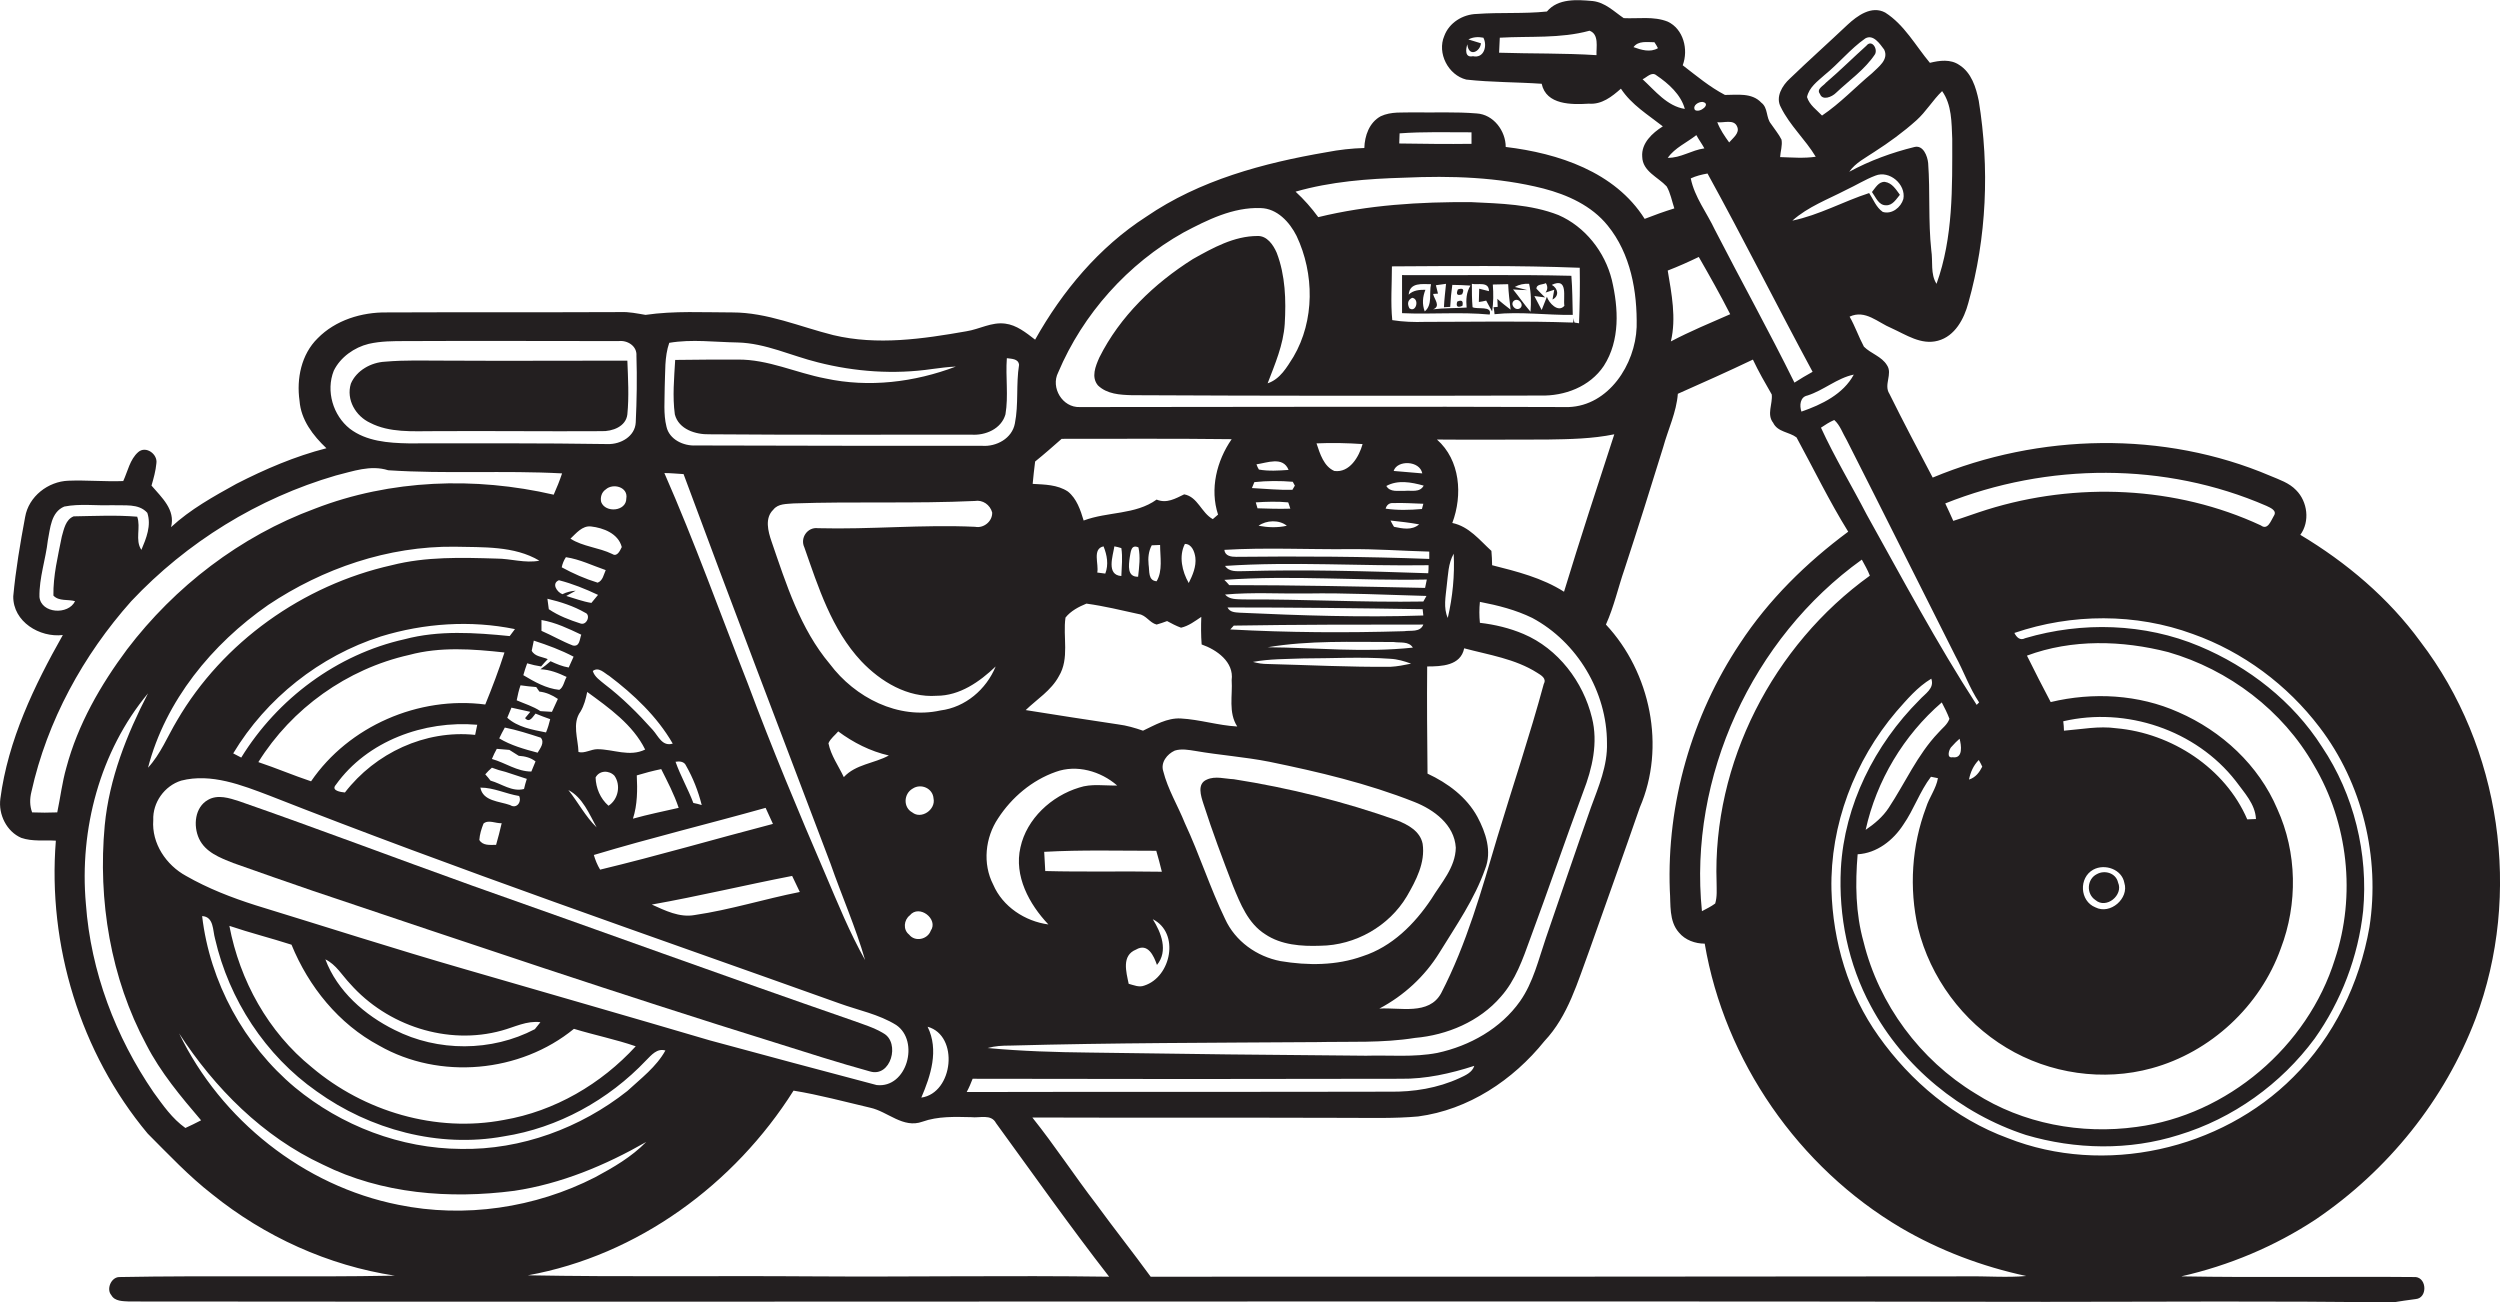 <?xml version="1.0" encoding="utf-8"?>
<!-- Generator: Adobe Illustrator 19.2.0, SVG Export Plug-In . SVG Version: 6.00 Build 0)  -->
<svg version="1.1" id="Layer_1" xmlns="http://www.w3.org/2000/svg" xmlns:xlink="http://www.w3.org/1999/xlink" x="0px" y="0px"
	 viewBox="0 0 716.1 373" enable-background="new 0 0 716.1 373" xml:space="preserve">
<g>
	<path fill="#231F20" d="M709.1,291.8c13.4-35.6,7.3-77.8-15.8-108c-9.1-12.5-21.2-22.7-34.4-30.6c2.8-3.8,2.1-9.5-1.2-12.8
		c-2-2.1-4.8-3-7.4-4.1c-30.5-13-66.2-12.2-96.7,0.5c-4.2-8-8.4-15.9-12.4-24c-1.7-2.6,1-5.7-0.7-8.2c-1.5-2.5-4.6-3.3-6.6-5.3
		c-1.5-2.8-2.5-5.8-4.1-8.6c4.5-2.1,8.1,1.7,12,3.3c4.2,1.9,8.5,4.9,13.3,3.6c4.9-1.3,7.5-6.3,8.7-10.8c5.3-18.8,6.1-38.7,3-57.9
		c-0.8-3.9-2.1-8.1-5.6-10.3c-2.5-1.7-5.6-1.3-8.4-0.6c-4.1-4.9-7.3-10.9-12.8-14.4c-3.9-2.1-8,0.9-10.8,3.5
		c-5.5,5.2-11.1,10.2-16.5,15.4c-2.2,2-4.2,5.3-2.6,8.2c2.6,5.3,7,9.2,10,14.2c-3.4,0.5-6.8,0.2-10.2,0.1c0.1-1.7,0.7-3.3,0.4-5
		c-0.8-1.6-2-3-3-4.5c-1.5-1.8-0.8-4.6-2.8-6.1c-2.7-2.9-6.9-2.2-10.4-2.2c-4.4-2.3-8.2-5.5-12.1-8.5c1.7-4.5,0.2-10.4-4.3-12.5
		c-4-1.6-8.4-0.8-12.6-1c-2.8-1.9-5.3-4.5-8.9-4.9c-4.5-0.4-9.9-0.8-13.1,3c-6.7,0.7-13.4,0.2-20.1,0.7c-4,0.1-7.9,2.5-9.3,6.3
		c-2.1,4.9,1.1,11.2,6.3,12.5c7.2,0.8,14.4,0.7,21.6,1.2c1.3,6.1,8.6,6,13.5,5.7c3.7,0.3,6.6-2,9.2-4.3c3,4.6,7.8,7.5,12,10.8
		c-3,1.9-6.2,4.8-5.9,8.7c0.1,4.2,4.5,5.8,7,8.5c1.1,1.9,1.5,4.2,2.2,6.3c-2.9,0.9-5.7,1.9-8.5,3c-8.5-13.5-24.8-18.8-39.8-20.6
		c0-4.6-3.5-9.3-8.3-9.6c-6-0.5-12-0.2-18-0.3c-3.2,0.1-6.5-0.3-9.5,1.1c-3.3,1.8-4.6,5.6-4.7,9.1c-3.6,0.1-7.2,0.5-10.8,1.2
		c-18.1,3.1-36.4,8-51.7,18.5c-13.5,8.7-24,21.3-31.8,35.2c-2.6-2-5.3-4.2-8.6-4.6c-3.9-0.5-7.3,1.6-11.1,2.2
		c-12.5,2.2-25.5,4.1-38.1,1.1c-9.6-2.4-18.9-6.5-28.9-6.5c-8.3,0-16.6-0.5-24.9,0.7c-2.4-0.4-4.7-0.9-7.1-0.8
		c-22.3,0.1-44.7,0-67,0.1c-7.2-0.1-14.7,2.2-19.8,7.4c-4.7,4.6-6.1,11.6-5.2,17.9c0.4,5.5,3.9,10,7.7,13.6c-9,2.3-17.6,6-25.8,10.2
		c-6.5,3.6-13.2,7.3-18.7,12.4c1.3-5-2.7-8.5-5.6-11.9c0.6-2.1,1.2-4.2,1.4-6.4c0.4-2.6-3-5.1-5.2-3.2c-2.4,2.1-3,5.5-4.3,8.3
		c-5.2,0.2-10.5-0.3-15.7-0.1c-5.8,0.2-11.4,4.5-12.4,10.4c-1.4,7.5-2.7,15.1-3.4,22.7c-0.1,7.3,7.6,11.9,14.2,11.1
		C9.8,196.4,2.3,212,0.1,228.8c-0.6,4.5,1.8,9.4,6,11.2c3.2,1.1,6.6,0.6,9.9,0.8c-2.4,29.9,7,60.8,26.3,83.9
		c6,6,11.8,12.2,18.5,17.4c15,12.1,33.2,20.4,52.3,23.3c-26.3,0.5-52.7-0.1-79,0.4c-2.3,0.1-3.7,3.5-2.2,5.2c1,1.8,3.4,1.7,5.1,1.8
		c183,0.2,366.1-0.2,549.1,0.1c33,0,66.1-0.3,99.1,0.2c2.3-0.4,4.6-0.7,6.8-1c3.3-0.3,3.2-5.9,0-6.3c-22.4-0.2-44.8,0.2-67.2-0.2
		c13.7-3.1,26.8-8.6,38.5-16.3C684.1,335.2,700.3,315,709.1,291.8z M421.9,16.1c-2.3,0.5-2.1-1.9-1.6-3.4c0.4,3.8,3.7,2.1,3.9-0.3
		c-0.9-0.3-2.7-0.8-3.6-1.1c1.3-0.7,2.8-0.8,4.3-0.5C426.1,13.1,425.1,16.8,421.9,16.1z M457.3,15.8c-9.3-0.6-18.6-0.4-27.9-0.7
		c0.1-1.4,0.1-2.9,0.2-4.3c8.6-0.5,17.3,0.3,25.7-2C458.1,9.8,457.2,13.5,457.3,15.8z M649.2,144.9c1,0.5,3.2,1.3,2.1,2.9
		c-0.8,1.3-1.7,4.2-3.7,2.7c-24.3-11.3-52.9-12.5-78.5-4.5c-3.2,1-6.4,2.2-9.6,3.2c-0.8-1.7-1.5-3.4-2.3-5
		C586.5,132.5,620.2,132.3,649.2,144.9z M606.2,208.6c-5-0.7-10,0.3-15,0.7c0-0.7-0.1-2-0.2-2.7c18-4.2,38,2.5,49.4,17.1
		c2.4,3.3,5.6,6.6,5.8,10.9c-0.6,0-1.9,0.1-2.5,0.1C637.4,220,622,210,606.2,208.6z M600.2,259.9c-4.5-1.8-4.8-8.5-0.6-10.8
		c3.3-1.8,8.2-0.1,8.9,3.8C609.9,257.3,604.5,262.1,600.2,259.9z M616.3,306c16.9-4.6,31.1-17.8,37-34.3c4.9-12.8,4.7-27.5-1-40
		c-5.3-12.5-15.9-22.3-28.3-27.7c-11.4-5.1-24.5-5.8-36.6-2.9c-2.3-4.4-4.6-8.8-6.8-13.3c12.9-4.8,27.3-4.4,40.5-1
		c17.3,5,32.8,16.7,41.7,32.4c9.8,16.5,12.1,37.3,6,55.6c-7.8,25-30.8,44.6-56.8,48c-15.8,2.2-32.6-0.9-46.2-9.6
		c-15.8-9.6-27.6-25.5-32-43.4c-2.3-8.2-2.4-16.7-1.7-25.1c5.5-0.3,10.2-4,13.1-8.5c3-4.3,4.7-9.5,7.9-13.7c0.5,0.1,1.5,0.3,2,0.4
		c-0.5,3-2.5,5.5-3.4,8.4c-4.1,10.9-4.9,23.1-2.3,34.5c3.5,14.2,12.8,26.8,25.3,34.3C587.1,307.6,602.5,309.8,616.3,306z
		 M555.2,209.9c-6,6.3-9.5,14.4-14.2,21.5c-1.7,2.6-4.1,4.6-6.6,6.3c3.1-14.1,10.9-27.1,21.8-36.5c0.8,1.5,1.6,3.1,2.2,4.7
		C557.8,207.6,556.3,208.6,555.2,209.9z M559.1,213.8c0.7-0.8,1.4-1.5,2.2-2.2c0.5,1.8,1.1,5.8-2,5.3
		C557.4,217.3,558.3,214.4,559.1,213.8z M564,223.3c0.4-2.1,1.3-4.1,2.8-5.6c0.3,0.5,0.8,1.4,1,1.9C567,221.2,565.9,222.7,564,223.3
		z M560.1,187.9c2.4,4.4,4,9.1,6.8,13.3c-0.2,0.2-0.5,0.5-0.7,0.7c-11.4-17.6-21.3-36.2-31.5-54.5c-4.3-8.3-9.2-16.4-13.1-24.9
		c1.2-0.8,2.4-1.6,3.8-2.2c1.7,1.5,2.4,3.8,3.6,5.8C539.4,146.6,549.7,167.3,560.1,187.9z M491.7,252.8c0,2,0.2,4-0.4,6
		c-1.2,0.9-2.5,1.5-3.8,2.2c-3.9-38.4,14.4-78.2,45.8-100.7c0.8,1.5,1.7,3,2.3,4.6C507.9,184.8,490.5,218.6,491.7,252.8z M531,107.3
		c-3,5.6-9.2,8.6-15,10.6c-0.6-1.7-0.4-4.2,1.7-4.6C522.4,111.8,526.2,108.3,531,107.3z M548.9,34.5c2.8-2.5,4.7-5.8,7.4-8.4
		c2.8,3.9,2.7,9,2.9,13.7c0,13.9,0.3,28.2-4.5,41.5c-1.8-2.8-1-6.4-1.5-9.6c-0.9-8.3-0.3-16.7-0.9-25c-0.2-2-1.4-5.2-3.9-4.6
		c-6.5,1.6-12.8,3.9-18.7,7.1c1.8-2.6,4.7-4,7.2-5.7C541.1,40.8,545.1,37.9,548.9,34.5z M517.6,27.8c0.6-2.8,3-4.5,5-6.3
		c4.1-3.3,7.4-7.5,11.7-10.5c2.3-1.3,4.2,1.6,5.4,3.2c1.4,2.9-1.7,5-3.5,6.8c-4.8,4-9.1,8.6-14.3,12.1
		C520.4,31.5,518.3,30.1,517.6,27.8z M528.8,54.4c2.8-1.3,5.5-3,8.4-4.1c4-1.6,8.8,2.5,8,6.7c-0.7,2.4-3.3,4.5-5.9,3.7
		c-1.9-1.3-2.7-3.6-3.9-5.4c-7.4,2.4-14.3,6.3-22,7.9C517.9,59.2,523.6,57.1,528.8,54.4z M497.6,36.3c0.8,1.8-1.2,3.2-2.3,4.5
		c-1.3-1.8-2.6-3.7-3.4-5.8C493.7,35.3,496.7,34,497.6,36.3z M519.2,106.5c-1.8,1-3.5,2-5.2,3.1c-7.3-14.8-15.3-29.2-22.8-43.8
		c-2.3-4.9-5.8-9.3-6.9-14.7c1.5-0.7,3.1-1.1,4.8-1.4C499.4,68.4,509,87.6,519.2,106.5z M487.7,29.2c2.6,0.5-0.8,3.3-2.2,2.3
		C484.7,30.2,486.6,29.1,487.7,29.2z M473.9,12.1c0.3,0.4,0.8,1.3,1,1.7c-2.2,1.3-4.8,0.5-7-0.3C469.3,11.6,471.8,12.1,473.9,12.1z
		 M470.5,22.7c1.2-0.5,2.6-2.3,4-1.1c3.4,2.3,7,5.5,8.1,9.6C477.5,30.4,474.1,26,470.5,22.7z M477.7,45.2c2.1-2.9,5.4-4.3,8.2-6.5
		c0.7,1.3,1.6,2.5,2.3,3.8C484.5,43,481.4,45.3,477.7,45.2z M486.6,73.6c3.1,5.4,6.2,10.9,9,16.4c-5.7,2.5-11.5,4.9-17,7.8
		c1.6-6.7,0.2-13.7-0.9-20.3C480.8,76.3,483.7,75,486.6,73.6z M400.9,38.2c6.8-0.5,13.7-0.3,20.6-0.3c0,0.8,0,2.4,0,3.3
		c-6.9,0.1-13.8,0-20.7-0.1C400.8,40.1,400.9,39.1,400.9,38.2z M303.1,106.7c7.1-16.8,20-31.2,35.9-40.1c6.8-3.6,14.2-7.3,22.1-7
		c4.7,0.1,8.3,4,10.3,8c5.1,10.8,5.2,24.2-0.9,34.6c-1.9,3-3.8,6.4-7.4,7.6c2.1-5.5,4.5-11,4.9-17c0.4-6.8,0.2-13.9-2.3-20.4
		c-1-2.3-2.8-4.9-5.5-4.8c-6.7,0-12.8,3.4-18.5,6.6c-11.1,7-20.9,16.4-26.8,28.2c-1.1,2.5-2.4,5.6-0.4,8c2.6,2.5,6.3,2.7,9.7,2.8
		c39,0.2,78,0.2,117,0.1c6.9,0.2,14.2-2.5,18.2-8.5c4.7-7.3,4.2-16.5,2.3-24.6c-2-8.1-7.7-15.3-15.3-18.6c-7.9-3.1-16.6-3.3-25-3.7
		c-14.7-0.1-29.5,0.8-43.8,4.3c-1.9-2.6-4.1-5.1-6.5-7.3c10.1-2.9,20.6-3.7,31.1-4c13.4-0.6,26.9-0.2,39.9,3.1
		c6.9,1.8,13.8,4.9,18.4,10.6c6.6,8.1,8.5,18.9,8.3,29.1c-0.4,10.7-8,22.5-19.5,22.9c-46.7-0.2-93.4,0-140,0
		C304.3,116.8,300.9,111,303.1,106.7z M398.7,76.3c17.9-0.1,35.9-0.3,53.8,0.4c0.1,5.3,0,10.6-0.2,15.9l-1.3-0.2
		c-0.1-0.3-0.3-1-0.3-1.3c0,0.3,0,1-0.1,1.3c-14.1-0.5-28.2-0.2-42.4-0.2c-3.1,0.1-6.3,0-9.4-0.5C398.3,86.7,398.7,81.5,398.7,76.3z
		 M108.6,299.5c17.3,9.9,40.4,7.8,55.8-4.8c5.9,1.8,11.9,3,17.7,5c-9.9,10.8-23.2,18.6-37.8,21.1c-19.4,3.7-40-2.4-55-15.1
		c-12.5-10.1-20.6-24.8-23.6-40.5c5.9,2,11.9,3.5,17.8,5.4C88.4,282.6,97,293.3,108.6,299.5z M93.2,274.8c3.1,1.5,4.8,4.6,7.1,7
		c10.6,12,27.9,17.7,43.4,13.4c3.7-1,7.2-2.9,11.1-2.4c-0.4,0.5-1.2,1.5-1.6,2c-12.4,6.5-27.8,6.5-40.2,0.2
		C104.5,290.8,96.6,283.9,93.2,274.8z M90.7,312.6c15.3,11,35,16.3,53.6,12.9c15.5-2.4,30-10.4,40.8-21.8c1.5-1.5,3.1-3.5,5.5-2.8
		c-2.6,4.7-7,8-10.9,11.6c-13.4,10.6-30.4,16.9-47.6,16.6c-17.3-0.1-34.3-6.6-47.6-17.6c-14.6-12.2-24.4-30.2-26.6-49.1
		c3.4,0.2,3,4.1,3.7,6.5C65.6,286.3,76,302.3,90.7,312.6z M133.1,277.6c-20.1-5.8-40-12.2-59.9-18.3c-6.9-2.2-13.6-4.8-19.9-8.4
		c-5.7-3.1-9.9-9.3-9.4-16c-0.2-5,3.2-9.8,8-11.3c8.6-2.2,17.4,1.3,25.3,4.3c53.9,21.2,108.7,40,163.2,59.5c5.5,2,11.3,3.1,16.3,6.2
		c6.8,4.6,3.1,18.2-5.6,17.2c-16-4.2-31.9-8.5-47.8-12.8C179.9,291.1,156.5,284.4,133.1,277.6z M178.1,156.7c-0.5,1-1.3,2.9-2.7,2
		c-3.9-1.9-8.4-2.1-12-4.4c1.6-1.5,3.4-3.8,5.9-3.5C172.8,151.2,177.1,152.8,178.1,156.7z M173.5,140.2c2.1-1.9,6.5-0.7,5.9,2.6
		c0,3.7-6,4.2-7.2,1C171.9,142.5,172.3,141,173.5,140.2z M173.5,163.3c-0.6,1.3-0.8,3-2.3,3.6c-3.6-1.1-7-2.6-10.3-4.4
		c0.2-1,0.6-2,1.2-2.9C166.1,160.2,169.7,162,173.5,163.3z M171.3,170.4c-0.6,0.8-1.3,1.5-1.9,2.3c-2.5-0.4-4.8-1.3-7.2-2
		c0.9-0.5,1.8-1,2.7-1.5c-1.3,0.1-2.6,0.4-3.8,1c-1.6-0.6-3.2-3.1-1-4C164,167.2,167.7,168.7,171.3,170.4z M171.9,249.1
		c-0.8-1.3-1.4-2.8-1.8-4.2c16.3-4.9,32.8-8.9,49.2-13.5c0.7,1.5,1.4,3.1,2.1,4.6C204.9,240.3,188.5,245.1,171.9,249.1z
		 M226.9,250.9c0.7,1.5,1.5,3.1,2.2,4.6c-10.1,2-19.9,5.1-30.1,6.6c-4.4,0.8-8.5-1.3-12.3-3C200.2,256.7,213.5,253.5,226.9,250.9z
		 M170.9,237c-3.2-3.1-5.3-7.2-8.1-10.7C166.9,228.4,168.8,233.2,170.9,237z M170.6,222.7c1.1-2.1,3.9-2.1,5.4-0.5
		c1.9,2.7,1.1,6.8-1.7,8.6C171.9,228.7,170.7,225.7,170.6,222.7z M198.6,230c-1.5-4-3.7-7.8-5.1-11.8c1.1-0.2,2.5-0.1,3,1.1
		c2,3.5,3.5,7.3,4.5,11.3C200.4,230.4,199.2,230.1,198.6,230z M194.4,231.4c-4.4,1-8.8,1.9-13.1,3.1c1.3-4,1.3-8.3,1.1-12.4
		c2.3-0.7,4.6-1.3,7-1.8C191.2,223.9,193.1,227.5,194.4,231.4z M171.1,214.6c-1.8,0-3.7,1.3-5.4,0.8c-0.1-3.8-1.9-8.2,0.6-11.6
		c1-1.7,1.5-3.6,1.9-5.6c6.3,4.6,13.1,9.4,16.6,16.5C180.3,216.9,175.7,214.6,171.1,214.6z M167.6,175.5c1.7,0.6,0.5,3.7-1.3,3.1
		c-3.1-1-6.3-2.2-9.1-4.1c-0.1-0.8-0.3-2.2-0.4-3C160.6,172.4,164.3,173.6,167.6,175.5z M166.5,181.8c-0.5,1.3-0.4,3.5-2.4,3.1
		c-3.1-1.2-6-2.9-9-4.2c0-0.8,0-2.3,0-3.1C159.2,178.3,162.9,180.1,166.5,181.8z M164.3,188.1c-0.5,1-0.9,2.1-1.4,3.1
		c-1.8-0.3-3.5-1-5.2-1.8c-0.9,0.8-1.9,1.6-2.9,2.3c2.7,0.1,5.2,1.1,7.5,2.2c-0.7,1.2-0.9,3-2.1,3.7c-3.8-0.4-7.1-2.3-10.3-4.2
		c0.3-1.1,0.7-2.3,1.1-3.4c1.3,0.4,2.7,0.7,4,0.9c0.6-0.7,1.2-1.4,1.9-2.1c-1.6-0.7-3.7-0.7-4.6-2.4c0.2-1,0.4-2,0.6-2.9
		C156.9,184.8,160.7,186.2,164.3,188.1z M89.1,223.8c-5.1-1.7-10-3.8-15.1-5.5c9.6-15.4,25.4-26.7,43.2-30.7
		c8.9-2.4,18.2-1.7,27.3-0.7c-1.6,5-3.5,10-5.5,14.9C119.9,199.3,99.9,208,89.1,223.8z M136.7,207.6c-0.2,0.7-0.4,2.2-0.6,2.9
		c-14.3-1.5-28.6,5.2-37.3,16.5c-1.1-0.1-4.1-0.5-2.6-2.2C105.2,212.2,121.5,206.3,136.7,207.6z M69.1,217c-0.6-0.3-1.7-0.9-2.3-1.2
		c9.5-15.8,24.8-27.9,42.3-33.5c12.4-3.8,25.7-4.7,38.4-2.1c-0.4,0.5-1.1,1.5-1.5,2c-10-1-20.3-1.7-30.1,0.9
		C96.6,187.4,79.5,200.1,69.1,217z M137.6,225.6c3.9,0,7.3,1.8,11.1,2.4c0.8,1.7-0.7,3.8-2.6,2.6C143,229.5,138.3,229.5,137.6,225.6
		z M143.7,235.8c-0.5,2.1-1,4.2-1.6,6.2c-1.7,0-3.8,0.3-4.8-1.4c0.1-1.6,0.6-3.2,1.2-4.7C139.9,234.7,142,235.9,143.7,235.8z
		 M140.5,223.6c-0.4-0.5-1.1-1.4-1.5-1.8c0.6-0.7,1.2-1.3,1.9-1.9c1.3,0.5,2.6,0.9,3.9,1.2c2,0.7,4.1,1.3,6.1,2
		c-0.3,1-0.6,1.9-0.8,2.9C146.7,226.9,143.7,224.5,140.5,223.6z M140.9,217.4c0.4-1,0.9-2,1.4-2.9c1.2,0.1,2.4,0.2,3.6,0.3
		c0.9,0.6,1.8,1.1,2.7,1.7c1.7,0.1,3.4,0.5,4.8,1.6c-0.4,1-0.8,1.9-1.2,2.9C148.1,221,144.8,218.5,140.9,217.4z M143,211.5
		c0.5-1,1-2.1,1.6-3.1c3.5,0.7,6.9,1.8,10.3,2.9c1.2,1.4-0.2,3.1-0.9,4.3C150.2,214.6,146.3,213.5,143,211.5z M145.3,205.6
		c0.4-1,0.8-2,1.2-2.9c1.8,0.4,3.6,0.8,5.4,1.2c-0.5,0.6-1,1.2-1.5,1.8c1.3,1.5,2.2-0.4,3-1.3c1.4,0.6,2.8,1.1,4.2,1.6
		c-0.3,1.3-0.7,2.6-1.2,3.8C152.4,209,148.3,208.3,145.3,205.6z M154.8,203.7c-2.1-1.4-4.5-2.1-6.8-3.1c0.3-1.5,0.6-2.9,1.1-4.3
		c1.5,0.2,3,0.4,4.5,0.5c0.2,0.3,0.7,1,0.9,1.3c1.9,0.2,3.7,1,5.3,2.1c-0.6,1.2-1.1,2.5-1.7,3.7C157,203.8,155.9,203.8,154.8,203.7z
		 M142.2,160c-10-0.3-20.2-0.6-30,1.9c-25.4,5.7-48.4,22-61.5,44.5c-2.7,4.5-4.7,9.6-8.3,13.5c5-19.2,18.3-35.4,34.4-46.6
		c15.7-10.5,34.4-16.9,53.4-16.7c8.1,0.2,17.1-0.3,24.3,4C150.4,161.4,146.3,160,142.2,160z M260.6,262.2c2.7-3.3,8.3,1.1,6,4.4
		c-0.9,2.5-4.5,3.3-6.2,1.1C258.6,266.3,258.9,263.5,260.6,262.2z M261.4,225.9c2.4-1.6,5.8-0.1,6,2.8c0.7,3.2-3.5,6.1-6.1,4
		C258.7,231.3,258.8,227.4,261.4,225.9z M265.7,294.1c9.1,2.5,7.4,19-1.8,20.3C266.6,308.1,269,300.8,265.7,294.1z M269.4,203.5
		c-12.1,2.7-24.5-3.7-31.7-13.3c-8.5-10.1-12.5-22.9-16.7-35.1c-1-2.9-2-6.7,0.5-9.1c1.4-1.8,3.8-1.6,5.8-1.8
		c17.3-0.6,34.6,0.1,51.9-0.7c2.3-0.4,4.4,1.1,5,3.3c0.1,2.5-2.4,4.6-4.9,4.1c-15-0.7-30,0.8-45,0.4c-3-0.4-5.2,2.8-3.9,5.5
		c4,11.4,7.8,23.5,16.3,32.6c5.6,5.9,13.3,10.5,21.6,9.9c6.6,0,12.3-4,16.9-8.4C282.5,197.5,276.5,202.6,269.4,203.5z M254.6,216.4
		c-4.2,2.3-9.5,2.5-12.9,6.2c-1.5-3.2-3.7-6.2-4.4-9.7c0.6-1.4,1.9-2.3,2.8-3.4C244.4,212.7,249.3,215.2,254.6,216.4z M370.3,138
		l0.6,1.1l-0.7,1.2c-3.9,0.1-7.8-0.3-11.6-0.5c0.2-0.4,0.5-1.3,0.7-1.7C363,137.7,366.7,137.7,370.3,138z M359.9,133
		c3-0.4,7.6-2.4,9.2,1.6c-2.8,0.2-5.7,0.4-8.5-0.1C360.4,134.2,360,133.4,359.9,133z M360.2,145.6c-0.1-0.4-0.4-1.3-0.5-1.7
		c3.1-0.2,6.2-0.3,9.3,0c0.1,0.4,0.5,1.3,0.6,1.8C366.4,145.8,363.3,145.7,360.2,145.6z M368.6,150.6c-2.7,0.6-5.4,0.5-8.1,0
		C362.7,149,366.4,148.8,368.6,150.6z M386.2,157.3c7.7-0.1,15.5,0.5,23.2,0.7c0,0.5,0,1.6,0,2.1c-18.4-0.7-36.9-0.8-55.3-0.6
		c-1.4,0-3.2-0.2-3.4-2C362.5,156.8,374.4,157.4,386.2,157.3z M377.1,127c4.4-0.2,8.8-0.1,13.2,0.2c-1,3.6-3.7,8.3-8.1,7.7
		C379.2,133.6,378.1,130,377.1,127z M407.8,139.1c-1.1,2.1-3.6,1.3-5.4,1.5c-1.9-0.1-4.2,0.5-5.3-1.4
		C400.4,137.4,404.2,138.1,407.8,139.1z M399.2,134.9c1-3.2,7.5-3,8.2,0.7C404.7,135.4,401.9,135.1,399.2,134.9z M399.1,144.1
		c2.8-0.1,5.7,0.1,8.6,0.2c-0.1,0.4-0.3,1.1-0.4,1.5c-3.5,0.3-7,0.4-10.4-0.1C397.2,144.6,398,144,399.1,144.1z M406.5,150.2
		c-2.1,1.8-4.8,1.2-7.2,0.7c-0.3-0.5-0.8-1.3-1-1.8C401,149.4,403.8,149.7,406.5,150.2z M419.4,185.7c7.1,1.9,14.6,3,20.9,7
		c1.1,0.7,2.8,1.6,1.9,3.2c-4,14.8-8.9,29.3-13.3,43.9c-4.5,15.2-8.8,30.6-16.1,44.7c-3.5,6.4-11.8,4-17.7,4.4c7-3.7,13-9.2,17.2-16
		c4.8-7.8,10.1-15.4,13.1-24c2-5,0.2-10.4-2.2-14.9c-3.1-5.7-8.5-9.7-14.3-12.4c-0.1-10.3-0.2-20.5-0.1-30.7
		C412.9,190.9,418.4,190.7,419.4,185.7z M414.4,167.8c0.4-3.1,0.4-6.4,2-9.2c0.3,6.2-0.3,12.4-1.7,18.4
		C413.4,174.1,414.1,170.9,414.4,167.8z M356.2,163.6c-1.9,0-4.1,0.3-5.3-1.5c19.4-1.3,38.9,0.1,58.3-0.2c0,0.6,0,1.7-0.1,2.3
		C391.5,163.6,373.8,163.1,356.2,163.6z M408.7,166c-0.1,0.6-0.4,1.8-0.5,2.4c-18.7-0.4-37.4-0.8-56.1-0.8c-0.3-0.4-1-1.1-1.4-1.5
		C370.1,164.7,389.4,166.4,408.7,166z M374.2,170c11.5-0.2,22.9,0.4,34.4,0.7c-0.2,0.4-0.7,1.2-0.9,1.6c-17.2,0.3-34.4-0.7-51.6-0.6
		c-1.8-0.1-3.9,0.1-5.2-1.4C358.7,169.6,366.5,170.1,374.2,170z M407.5,174.5c0,0.4,0.2,1.4,0.2,1.8c-17.5,0.6-35.1,0-52.6-0.8
		c-1.3-0.1-2.8-0.1-3.5-1.5C370.3,174,388.9,174.2,407.5,174.5z M353.4,179.2c18.1-0.3,36.2-0.3,54.3-0.3c-0.9,2.3-3.6,1.6-5.5,1.9
		c-16.6,0.5-33.2,0.4-49.8-0.5C352.6,180.1,353.1,179.5,353.4,179.2z M404.7,185.5c-13.9,1.5-27.8,0-41.6-0.1
		c11.9-2,24.1-1.5,36.1-1.5C401.1,184.2,403.5,183.6,404.7,185.5z M373.3,188.6c8.3,0,16.6-0.5,24.9,0.1c2.1,0.1,4.1,0.7,6,1.4
		c-2,0.4-3.9,0.8-5.9,0.9c-11.7,0.1-23.4-0.5-35.1-0.8c-1.5,0-2.9-0.2-4.3-0.6C363.7,188.7,368.5,188.8,373.3,188.6z M363.6,218.2
		c14.1,2.9,28.1,6.2,41.5,11.5c5.6,2.2,11.5,6.5,11.9,13.1c-0.1,5.7-4.2,10.1-7,14.7c-4.8,7.2-11.3,13.7-19.7,16.4
		c-7.5,2.7-15.7,2.7-23.5,1.4c-6.8-1.3-13-5.7-15.9-12.1c-4.3-8.9-7.3-18.4-11.5-27.4c-2-5-4.9-9.7-6.2-14.9
		c-0.8-2.5,1.1-4.9,3.3-5.9c1.9-0.6,4-0.2,5.9,0.1C349.3,216.3,356.5,216.8,363.6,218.2z M327.8,282.3c-1.5,0.6-3-0.1-4.5-0.5
		c-0.7-3.4-2.1-8.1,2.1-9.8c3.4-2,5.1,1.8,6,4.4c3.3-4,1.2-9.3-1.2-13.1C338,267.2,335.5,279.8,327.8,282.3z M299.4,249.5
		c-0.1-1.8-0.2-3.7-0.3-5.5c10.7-0.6,21.4-0.3,32.1-0.3c0.6,2,1.1,4,1.6,6C321.7,249.5,310.5,249.8,299.4,249.5z M309.1,225.6
		c-7.9,2.4-15,8.9-16.8,17.1c-1.9,8.2,2.5,16.3,8,22.1c-6.7-0.9-13.1-5.1-15.8-11.4c-3.1-6-2.3-13.5,1.4-19
		c3.9-6,9.7-10.9,16.5-13.3c6-2.2,12.9-0.2,17.6,3.9C316.4,225.1,312.6,224.4,309.1,225.6z M278.6,309c40.9,0.1,81.8,0.1,122.6,0
		c7.2,0.1,14.3-1.5,21.1-3.7c-0.6,1.9-2.5,2.7-4.2,3.5c-6.3,2.9-13.2,4-20,3.9c-40.4,0.1-80.8,0-121.2,0.1
		C277.6,311.5,278.1,310.3,278.6,309z M411.7,301.6c-6.8,1.3-13.6,0.6-20.4,0.8c-26.4-0.2-52.8-0.5-79.1-0.9
		c-9.8-0.1-19.6-0.4-29.3-1.3c2.1-0.6,4.2-0.7,6.4-0.7c29.3-0.8,58.6-0.8,87.9-1c9.4-0.2,18.8,0.3,28.1-1.2
		c9.2-0.8,18.5-4.7,24.6-11.8c4.2-4.7,6.3-10.8,8.4-16.6c5.2-14,10-28.1,15.2-42.1c2.6-6.7,4.3-14.1,2.5-21.2
		c-2.5-10.3-9.7-19.8-19.6-24c-4-1.7-8.2-2.7-12.5-3.2c-0.2-2-0.2-4,0-6c5.2,1,10.3,2.3,15,4.6c12.9,6.9,21.4,21.2,21.4,35.8
		c0.2,6.5-2.4,12.5-4.6,18.5c-4.4,12.5-8.6,24.9-12.9,37.4c-2.1,6.1-3.6,12.7-7.4,18.1C429.9,294.6,421,299.6,411.7,301.6z
		 M427.4,161.9c0-1.4-0.1-2.8-0.2-4.1c-3.4-3.1-6.4-7-11.2-8c3-8,2.3-18-4.4-23.9c10.5,0.1,21.1,0,31.6,0c6.4-0.1,12.9-0.2,19.2-1.5
		c-4.9,15-9.8,30-14.4,45.1C441.7,165.5,434.5,163.7,427.4,161.9z M296.5,132.2c2.6-2.1,5.1-4.3,7.6-6.5c16.2,0,32.5-0.1,48.7,0.1
		c-4.3,6.2-6.3,14.3-3.9,21.6c-0.4,0.3-1.1,1-1.5,1.3c-3.3-1.8-4.3-6.4-8.2-7.1c-2.5,1.2-5,2.7-7.9,1.5c-6.1,4.4-14,3.4-20.9,6
		c-0.9-3-2-6.3-4.5-8.3c-3-2-6.7-2-10.1-2.2C296,136.6,296.2,134.4,296.5,132.2z M340.5,167c-1.9-3.3-2.9-7.7-1.1-11.2
		c2,0,2.8,2.3,3,3.9C342.7,162.3,341.6,164.8,340.5,167z M331.3,166.5c-2.5-0.2-2-2.9-2.3-4.8c-0.2-1.9,0-3.8,0.9-5.5
		c0.6,0,1.8-0.1,2.4-0.1C332.3,159.5,333.1,163.5,331.3,166.5z M326,165.2c-3.2,0.1-2.7-3.3-2.4-5.5c0.3-1.5,0.3-3.9,2.5-2.9
		C326.7,159.5,326.3,162.4,326,165.2z M321.2,165c-4.4-0.3-2.4-5.8-2-8.5c0.7,0.1,1.3,0.3,2,0.5C321.6,159.6,321.3,162.3,321.2,165z
		 M316.1,156.5c1,2.5,1.5,5.2,0.5,7.8c-0.8-0.1-1.5-0.2-2.3-0.3C314.8,161.6,312.8,157.2,316.1,156.5z M303.3,193.7
		c3.1-5.1,1.1-11.3,1.9-16.8c1.5-1.9,3.8-3.1,6-4c5.1,0.7,10,1.9,15,3c2.1,0.3,3.1,2.5,5.1,3c1-0.3,2-0.6,3-1c1.3,0.7,2.6,1.4,4,1.9
		c2.2-0.5,4-1.9,5.8-3.1c-0.1,2.6-0.1,5.3,0.1,7.9c4.3,1.5,9.3,5,8.6,10.2c0.3,4.4-1,9.3,1.6,13.3c-5.5-0.3-10.7-2-16.2-2.3
		c-3.9-0.2-7.4,1.9-10.8,3.5c-2.3-0.8-4.7-1.5-7.1-1.8c-8.8-1.3-17.7-2.7-26.5-4.1C297,200.3,301.1,197.8,303.3,193.7z M190.4,110.8
		c0.2-4.2-0.1-8.6,1.3-12.6c6.5-1.1,13-0.2,19.6-0.1c8,0.2,15.3,3.8,23,5.7c10.6,2.7,21.8,3.5,32.7,1.9c2.3-0.3,4.5-0.6,6.8-0.7
		c-11.9,4.5-24.9,6.1-37.4,3.4c-8.4-1.6-16.4-5.5-25.1-5.4c-6,0-11.9,0-17.9,0.1c-0.3,5.2-0.8,10.5-0.1,15.6c1.1,4.3,6,5.8,9.9,5.7
		c25,0.2,50,0.1,75,0.1c4,0.3,8.6-1.6,9.8-5.8c0.9-5.3,0-10.7,0.4-16.1c1.3,0.2,3.3,0.1,3.5,1.9c-0.9,5.6-0.1,11.3-1.2,16.8
		c-0.8,4.3-5.3,6.7-9.4,6.4c-27.3,0-54.7,0-82-0.1c-3.5,0.2-7.6-1.7-8.4-5.4C190,118.6,190.4,114.7,190.4,110.8z M195.8,135.8
		c13.8,37.3,28,74.4,42.1,111.6c3.2,9.2,7.2,18.2,9.9,27.6c-4.4-7.8-7.8-16.2-11.3-24.4c-7.8-18.1-15.4-36.3-22.3-54.8
		c-7.9-20.1-15.2-40.5-23.9-60.3C192.1,135.5,193.9,135.7,195.8,135.8z M192.7,213c-3,0.9-4.1-2.1-5.7-3.9
		c-4.2-4.7-8.8-9.3-13.8-13.1c-1.3-1.1-2.9-2.1-3.4-3.8c1.7-1.3,3.3,0.6,4.7,1.4C181.5,198.9,188.2,205.2,192.7,213z M95.6,106.2
		c1.9-3.9,5.9-6.7,10-7.7c3.5-0.8,7-0.8,10.6-0.8c20.3-0.1,40.6,0,61,0c2.5-0.3,5.3,1.4,5.1,4.2c0.2,6.3,0.1,12.7-0.2,19.1
		c-0.2,4-4.3,6.3-8,6.2c-19-0.3-38-0.2-57.1-0.2c-5.8-0.1-12.1-0.6-16.8-4.2C95.4,119,93.3,112,95.6,106.2z M11.3,171
		c-0.1-5.5,1.8-10.8,2.4-16.2c0.7-3.5,0.9-8.1,4.7-9.7c4.5-0.9,9.2-0.2,13.8-0.4c3.4,0.2,7.5-0.6,10,2.2c1.2,3.6-0.3,7.3-1.7,10.6
		c-1.9-2.8-0.1-6.4-1.2-9.5c-6-0.5-12.1-0.2-18.2-0.1c-2.3,0.9-2.8,3.7-3.4,5.8c-1.1,5.6-2.5,11.2-2.4,16.9c1.6,1.7,4.2,1,6.2,1.6
		C19.6,176.2,11.8,175.8,11.3,171z M16.4,232.7c-2.4,0.1-4.8,0.1-7.2,0c-0.7-1.9-0.7-3.9-0.2-5.9c4.5-20.3,14.8-39.1,28.6-54.6
		c15.9-16.9,36.3-29.5,58.6-36c4.9-1.2,9.9-3.1,15-1.5c16.6,1.1,33.2,0,49.8,0.9c-0.7,2.1-1.5,4.1-2.4,6.1
		c-22.5-5.2-46.7-4.4-68.4,4C68.8,153.6,50.1,168,36.4,186c-7.6,10.2-14.1,21.5-17.4,33.9C17.8,224.1,17.3,228.4,16.4,232.7z
		 M53.1,323.1c-3.8-2.7-6.4-6.5-9.1-10.2c-10.9-15.9-18-34.6-19.4-54c-1.9-21.3,4-43.7,17.8-60.3C36.3,210.4,31.3,223,30,236.4
		c-2,21.5,1.7,43.8,11.9,62.8c4.1,8,9.9,14.9,15.7,21.7C56.1,321.7,54.6,322.4,53.1,323.1z M114.1,345.1
		C87,339.7,63.3,320.8,51.3,296c10.2,15.7,24,29.6,41.2,37.6c16.9,8.4,36.3,9.9,54.8,7.5c13.4-2,26.1-7.3,37.8-14
		c-4.2,4.3-9.4,7.3-14.6,10.1C153.3,346,133.1,349,114.1,345.1z M232.2,365.6c-27-0.2-54,0.2-81-0.3c31.5-5.7,59.2-26.1,76.1-52.9
		c7.4,1.2,14.7,3.2,22,4.9c5,1.1,9.4,6,14.9,4c4.5-1.6,9.3-1.4,14-1.3c2.4,0.3,5.7-1,7.1,1.7c10.7,14.7,21.2,29.6,32.4,44
		C289.2,365.3,260.7,365.8,232.2,365.6z M563.2,365.6c-77.9,0.1-155.7,0.1-233.6,0.1c-5.1-7-10.5-13.8-15.6-20.8
		c-6.3-8.2-11.9-16.8-18.3-24.8c30.1,0.1,60.3,0,90.4,0.1c6.7,0,13.4,0.2,20.1-0.4c14.4-1.9,27.2-10.4,36.2-21.6
		c6.8-7.2,9.5-17,12.9-26.1c4.8-13.6,9.7-27.2,14.4-40.8c7.5-17.3,3.1-38.7-9.7-52.4c2.3-5.1,3.5-10.6,5.3-15.8
		c3.8-11.6,7.5-23.3,11.1-35c1.4-5.1,3.8-10,4.2-15.3c7.2-3.2,14.4-6.4,21.5-9.8c1.6,3.4,3.5,6.7,5.4,10c0.3,2.7-1.5,5.7,0.4,8.1
		c1.3,2.7,4.6,2.6,6.7,4.2c4.9,9,9.4,18.3,14.8,27c-12,8.9-22.8,19.5-31,32c-13.8,20.7-21,45.8-20.1,70.7c0.3,4.1-0.3,8.8,2.6,12.1
		c1.8,2.2,4.7,3.2,7.4,3.2c5.7,33.6,26.9,64.1,56.2,81.4c11.1,6.5,23.3,11.1,35.9,13.8C574.8,366,569,365.5,563.2,365.6z M575.1,326
		c-15-5.5-27.8-16.2-37-29.2c-8.7-12.2-13.1-27.1-13.5-42c-0.4-18.5,6.6-36.9,18.6-51c3-3.4,6-7,10-9.4c1,2.8-1.8,4.3-3.4,6.1
		c-12.8,12.8-21.5,30.1-22.5,48.3c-0.7,13.6,2.1,27.4,8.6,39.4c9.3,17.4,25.7,30.8,44.4,36.9c14.2,4.2,29.6,4.5,43.8,0
		c15.5-4.7,29.3-14.6,38.9-27.6c7.6-10.7,12.5-23.5,13.9-36.6c1.5-16.4-2.6-33.3-11.8-47c-8.3-13-21-22.9-35.1-28.8
		c-15.7-6.6-33.6-7.1-49.9-2.3c-1.5,0.8-2.5-0.3-3.1-1.5c16.4-5.6,34.8-5.7,51.1,0.3c14.4,5.1,27.1,14.6,36.3,26.7
		c12.3,16.1,17.4,37.3,14.3,57.3c-2.8,16-10.2,31.4-21.8,42.9C636.1,329.4,602.7,336.9,575.1,326z"/>
	<path fill="#231F20" d="M525.9,26.6c3.8-3.6,8.3-6.7,11.2-11.1c0.8-1.6-1-4.3-2.5-2.4c-3.9,3.5-7.6,7.2-11.6,10.6
		c-0.7,0.9-2.8,1.8-1.7,3.2C522,28.9,524.7,27.8,525.9,26.6z"/>
	<path fill="#231F20" d="M540.2,58.8c1.9,0.1,2.9-1.7,4-3c-1.1-1.5-2.2-3.4-4.3-3.7c-1.8-0.1-2.7,1.7-3.7,2.9
		C537.3,56.5,538.1,58.8,540.2,58.8z"/>
	<path fill="#231F20" d="M426.7,90.1c0.8-2.6-3.5-1.4-4.9-2.1c-0.2-2.2-0.2-4.5-0.2-6.7c1.7,0.4,4.9-0.8,4.9,2.1
		c-0.7-0.2-2.1-0.5-2.8-0.7c0,1-0.1,2.9-0.1,3.8c0.7-0.1,1.4-0.2,2.1-0.4c0.5,1,1.1,2,1.7,3.1c0.4-2.5,0.4-5.1,0.2-7.7
		c1.5,0,2.9-0.1,4.4-0.1c0.1,2.4,0.4,4.9,0.7,7.3c-1.3-1-2.6-2-3.8-3.1l0.1,2.3l-1.2,0.1c0.1,0.5,0.3,1.5,0.3,2
		c7.4-0.8,14.9,0.3,22.4,0.2c-0.1-3.7-0.1-7.5-0.4-11.2c-16.2-0.4-32.3-0.1-48.5-0.2c0,3.6,0,7.2,0,10.9
		C409.9,90.1,418.3,89.3,426.7,90.1z M440.1,82.7c0-1.4,1.8-1.1,2.7-1.6c0.6,1,0.5,1.9-0.1,2.7c0.6-0.2,1.8-0.6,2.5-0.8l-0.5,2.8
		c2-1,1.6-3.2-0.2-4.2c4.8-2.3,3.2,3.6,3.6,6c-1.8,2.1-4.5-0.9-5-2.6c-0.5,1.3-1,2.5-1.5,3.8c-0.5-1-1.6-3-2.1-4
		c0.8,0.1,2.4,0.3,3.1,0.4C441.9,84.6,440.7,83.3,440.1,82.7z M433.9,82.2c1.2-0.7,2.6-1,4.1-0.9c0.6,2.6,0.6,5.3,0.4,8
		c-1.8-2.1-3.3-4.3-5-6.4c1,0.1,3,0.2,4.1,0.2C436.6,82.9,434.8,82.4,433.9,82.2z M433.7,86.1c1.3-0.9,3,1.2,1.7,2.2
		C434,89.2,432.4,87.1,433.7,86.1z M403.7,88.3c-0.7-1.4-0.4-2.4,0.8-3C406.7,85.6,405.6,89.7,403.7,88.3z M408.1,89.2
		c-0.8-2.1-0.6-4.2,0.2-6.2c-1.7,0-3.5,0.1-4.8,1.4c0.3-3.6,3.9-3,6.4-3C409.3,84,410.4,87.3,408.1,89.2z M410.5,84.2l1.4-0.1
		c-0.1-0.6-0.5-1.8-0.6-2.4c1-0.1,1.9-0.3,2.9-0.4c-0.2,2.2-0.5,4.4-0.6,6.7l1.8-0.1c0.1-2.1,0.3-4.2,0.6-6.3c1.7,0,3.4,0.1,5.2,0.2
		c-1.2,1.9-1.3,4.1-1.1,6.3c-3.2,0.2-6.4,0.1-9.6,0.5C412.8,87.7,410.8,85.7,410.5,84.2z"/>
	<path fill="#231F20" d="M418.9,87.6c0.3-1.4-0.2-1.8-1.5-1.2C417,87.8,417.5,88.2,418.9,87.6z"/>
	<path fill="#231F20" d="M106,121.1c5.6,2.9,12.2,2.4,18.3,2.4c16-0.1,32,0.1,48,0c3.1,0.1,7-1.3,7.4-4.8c0.5-5.1,0.2-10.3,0-15.4
		c-17.5,0-34.9,0.1-52.4,0c-5.7,0-11.3-0.2-17,0.3c-4,0.2-8.2,2.5-9.8,6.3C99.1,114.5,101.9,119.2,106,121.1z"/>
	<path fill="#231F20" d="M353.2,253.8c2.1,5.1,4.3,10.7,9.2,13.8c4.6,3.1,10.4,3.5,15.8,3.3c10-0.1,19.7-5.6,24.8-14.2
		c2.6-4.5,5.3-9.6,4.5-15c-0.7-3.6-4.2-5.5-7.3-6.7c-15.2-5.4-30.9-9.3-46.8-11.8c-2.5-0.1-5.3-1-7.7,0.1c-2.9,1.2-1.7,4.7-1,6.9
		C347.3,238.3,350.2,246,353.2,253.8z"/>
	<path fill="#231F20" d="M249.2,306.9c6,1.8,8.7-8.2,3.9-10.9c-2.8-1.7-5.9-2.6-8.9-3.7c-36.4-12.6-72.6-25.8-108.9-38.6
		c-22.3-8-44.4-16.4-66.8-24.2c-2.8-0.9-6.1-2-8.9-0.4c-3.8,2.1-4.3,7.4-2.6,11.1c1.8,3.9,6,5.5,9.8,7c7.6,2.7,15.3,5.4,22.9,8
		c44,14.8,88.1,29.7,132.5,43.5C231.1,301.5,240.1,304.4,249.2,306.9z"/>
	<path fill="#231F20" d="M600.6,250.4c-2.8,1.4-3.1,5.6-0.4,7.4c3.1,2.7,8.1-1.4,6.5-5C606.1,250.1,602.9,249.1,600.6,250.4z"/>
	<path fill="#231F20" d="M418.8,84.3c0.7-1.4,0.3-1.9-1.2-1.4C417,84.3,417.4,84.8,418.8,84.3z"/>
</g>
</svg>
